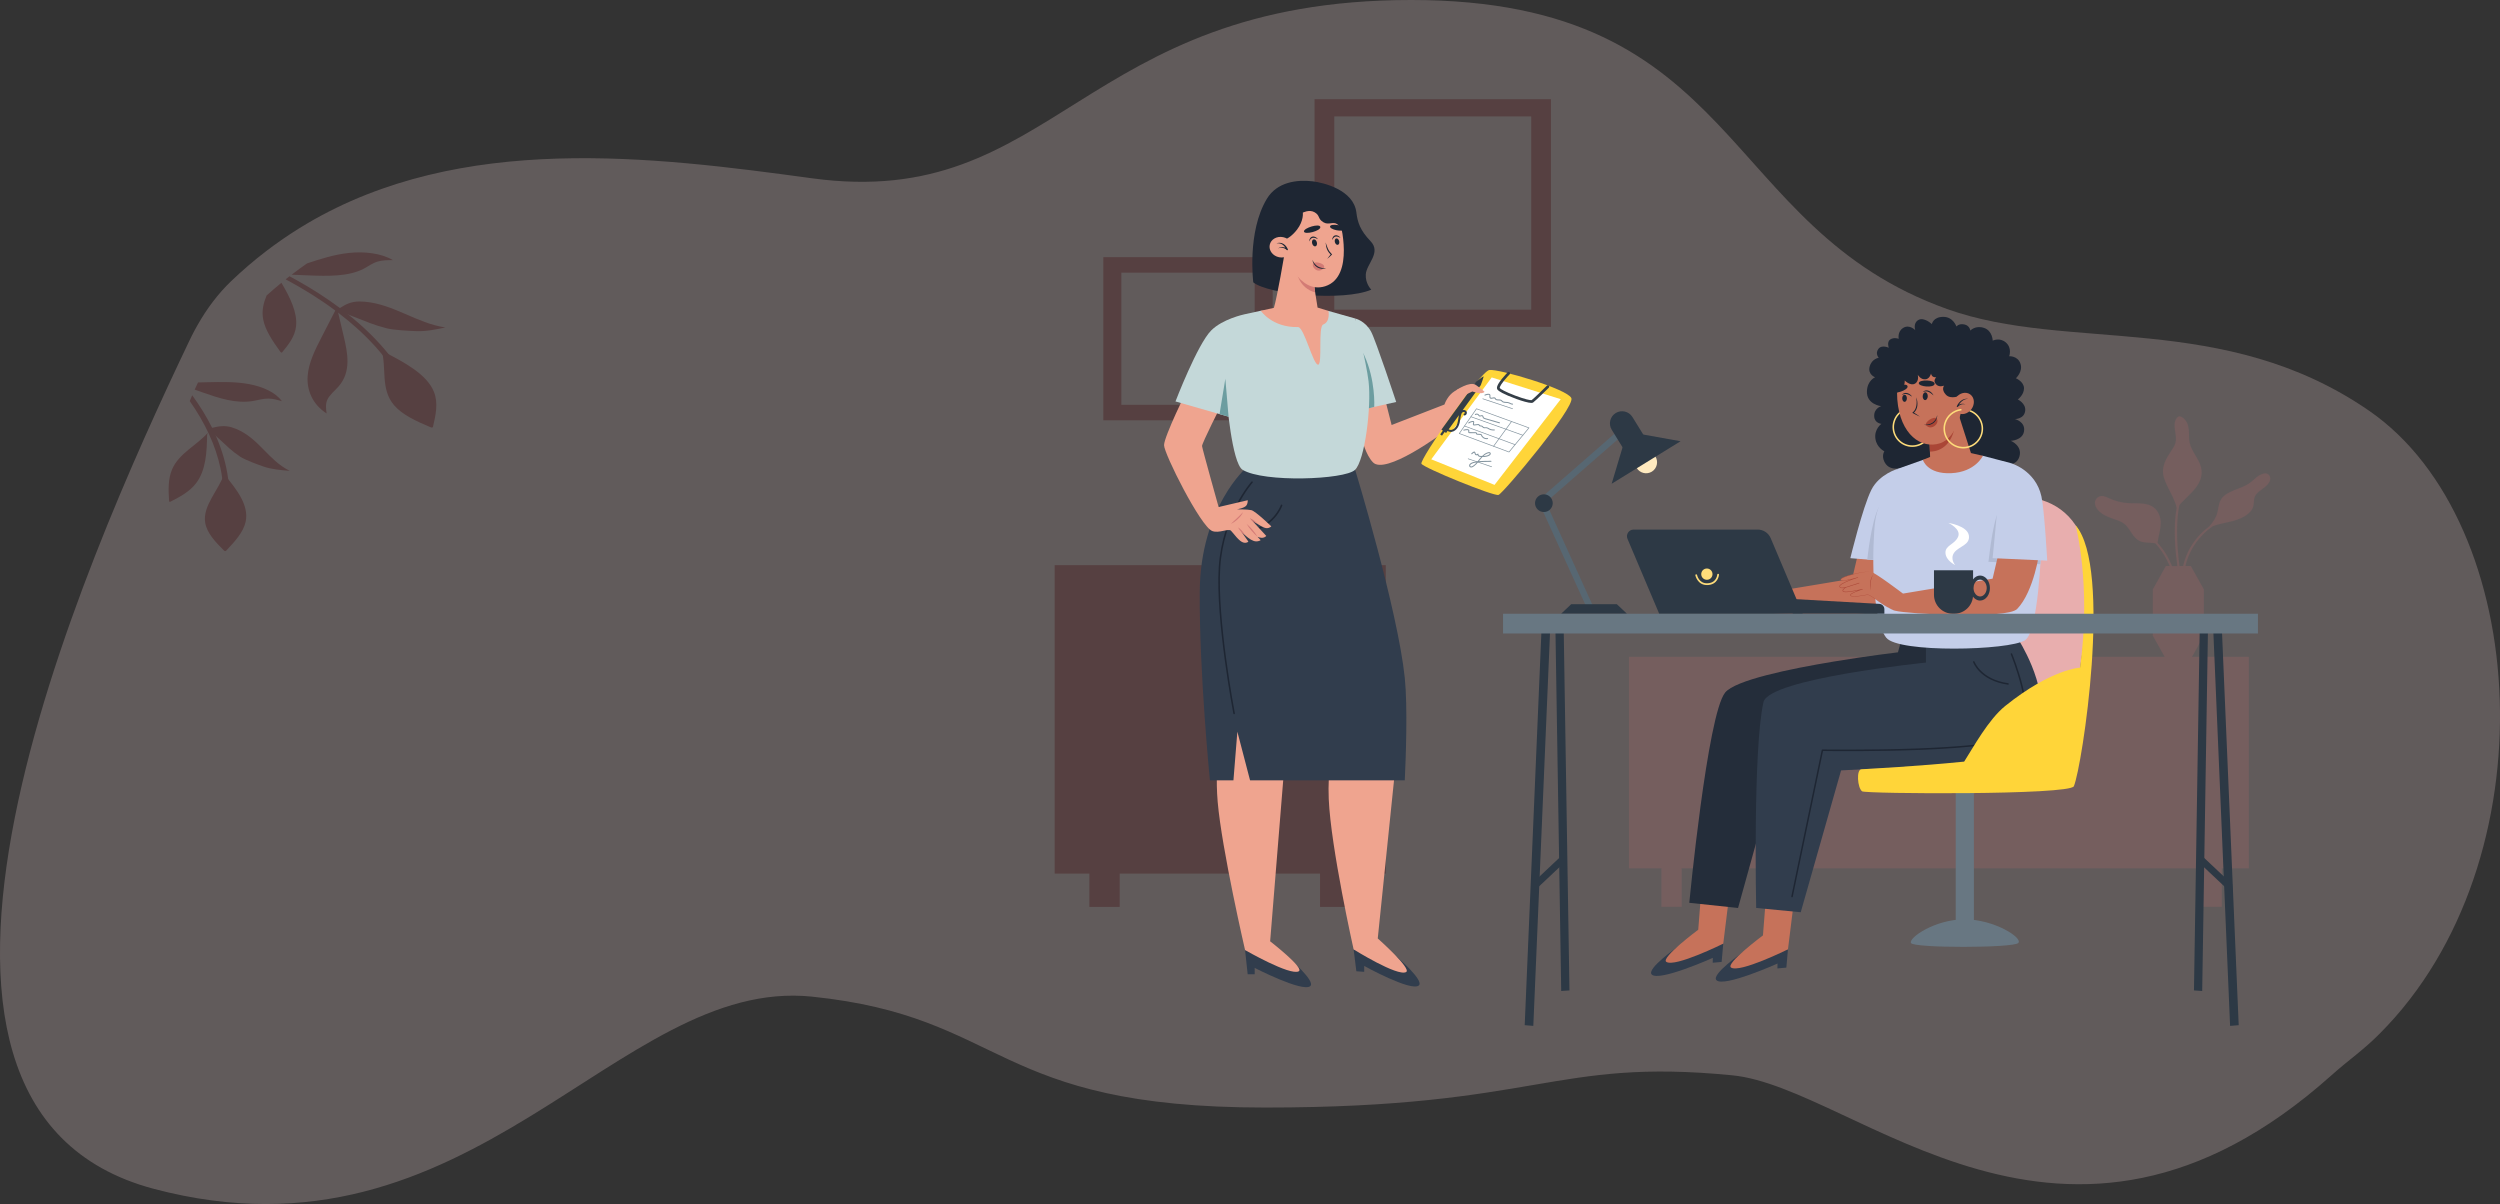 <?xml version="1.0" encoding="UTF-8"?>
<svg id="Layer_1" data-name="Layer 1" xmlns="http://www.w3.org/2000/svg" viewBox="0 0 1581.18 761.53">
  <rect x="0" y="0" width="1581.18" height="761.53" fill="#333333" stroke="none"/>
  <defs>
    <style>
      .cls-1 {
        fill: #343e47;
      }

      .cls-2 {
        fill: #ffeabf;
      }

      .cls-3 {
        fill: #fff;
      }

      .cls-4 {
        opacity: .2;
      }

      .cls-4, .cls-5 {
        fill: none;
      }

      .cls-6 {
        fill: #d37b75;
      }

      .cls-7 {
        fill: #313d4d;
      }

      .cls-8 {
        fill: #d47b77;
      }

      .cls-9 {
        fill: #1e2633;
      }

      .cls-10 {
        fill: #ffd539;
      }

      .cls-11 {
        fill: #c1676b;
      }

      .cls-12 {
        fill: #82939e;
      }

      .cls-13 {
        fill: #6c9da0;
      }

      .cls-14 {
        fill: #c4cee9;
      }

      .cls-15 {
        fill: #c4d8d9;
      }

      .cls-16 {
        fill: #c6725a;
      }

      .cls-17 {
        fill: #fedc7a;
      }

      .cls-18 {
        fill: #242d3a;
      }

      .cls-19 {
        fill: #e8aeae;
      }

      .cls-20 {
        fill: #687782;
      }

      .cls-21 {
        fill: #edd2d3;
      }

      .cls-22 {
        fill: #2d3945;
      }

      .cls-23 {
        fill: #aa4636;
      }

      .cls-24 {
        fill: #b0bad3;
      }

      .cls-25 {
        fill: #576772;
      }

      .cls-5 {
        opacity: .25;
      }

      .cls-26 {
        fill: #efa48f;
      }
    </style>
  </defs>
  <g class="cls-5">
    <path class="cls-21" d="m1474.57,680.1c-169,151.08-300.17,7.72-378.96,0-113.51-11.13-122.03,20.39-295.48,20.39s-163.11-57.39-286.58-70.15c-123.48-12.75-214.59,175.1-416.32,121.55-196.82-52.24-45.01-394.9,22.5-536.3.49-1.05,1.01-2.1,1.53-3.12.52-1.03,1.04-2.04,1.57-3.04.69-1.3,1.4-2.59,2.12-3.85,6.01-10.58,13.06-19.91,21.24-27.75,7.18-6.87,14.56-13.18,22.12-18.96,3.09-2.37,6.22-4.65,9.38-6.85.89-.63,1.78-1.25,2.7-1.86.82-.55,1.63-1.1,2.45-1.64.44-.29.87-.58,1.31-.87,3.23-2.11,6.48-4.13,9.75-6.07h0c97.86-57.89,218.78-42.58,319.64-28.82C667.51,133.77,682.99,0,892.53,0s194.15,143.71,339.01,195.48c76.87,27.48,174.76.82,266.82,64.29,102.76,70.84,115.47,285.3,6.59,394.12-11.08,11.08-18.69,15.77-30.38,26.21Z"/>
    <path class="cls-11" d="m980.94,62.73h-149.52v144.01h149.52V62.73Z"/>
    <path class="cls-21" d="m968.46,73.63h-124.57v122.22h124.57v-122.22Z"/>
    <path class="cls-11" d="m804.95,162.65h-107.12v103.18h107.12v-103.18Z"/>
    <path class="cls-21" d="m793.55,172.44h-84.32v83.6h84.32v-83.6Z"/>
    <path class="cls-11" d="m243.02,225.86c-.3-.39-.62-.76-.92-1.14h0c-1.5-1.86-3.06-3.68-4.68-5.49-6.88-7.64-14.81-14.81-23.56-21.46-.6-.46-1.2-.92-1.82-1.37-9.61-7.17-20.17-13.75-31.38-19.74.82-.65,1.63-1.29,2.45-1.93,1.51.81,3.01,1.63,4.5,2.46,9.71,5.41,18.9,11.3,27.37,17.63,1.86,1.39,3.67,2.79,5.45,4.22h0c9.67,7.74,18.24,16.11,25.44,25.07.12.15.24.3.36.44,1.15,1.45-2.07,2.75-3.23,1.3h0Z"/>
    <path class="cls-11" d="m242.47,222.36c13.36,6.8,27.56,14.42,31.97,25.45,2.85,7.12,1.15,14.69-.56,21.98-.05.19-.1.4-.32.52-.37.21-.92.04-1.33-.13-8.78-3.71-17.78-7.78-22.99-13.9-8.79-10.34-4.54-23.44-7.97-35.18l1.2,1.26Z"/>
    <path class="cls-11" d="m213.22,195.01c1.41,6,2.83,11.99,4.24,17.99,2.48,10.51,4.7,22-3.12,31.18-2.48,2.92-5.94,5.5-7.35,8.74-1.21,2.76-.81,5.72-.41,8.58-9.16-5.89-12.62-15.04-12-23.66.63-8.61,4.85-16.88,9.03-25.01,3.05-5.93,6.1-11.86,9.15-17.79l.47-.04h0Z"/>
    <path class="cls-11" d="m223.94,200.4c7.85,3.04,12.26,5.1,20.7,7.26,4.36,1.12,14.03,1.6,18.68,1.77,6.26.23,12.4-1.05,18.38-2.32-18.24-2.68-32.6-14.72-51.12-16.29-2.31-.19-4.68-.23-6.94.19-4.32.79-7.66,3.1-10.78,5.31,2.08.62,9.1,3.33,11.06,4.08h0Z"/>
    <path class="cls-11" d="m248.53,164.51c-3.26.01-6.61.03-9.59.9-3.49,1.02-6.04,3.07-9.05,4.63-9.5,4.92-22.63,4.63-34.66,4.14-3.59-.15-7.19-.3-10.79-.44,3.23-2.49,6.48-4.86,9.75-7.14h0c8.52-2.83,17.2-5.64,26.6-6.63,9.59-1.02,20.21.12,27.73,4.55h0Z"/>
    <path class="cls-11" d="m187.26,206.28c-.72,6.62-4.78,11.65-8.75,16.47-.1.13-.23.26-.42.26-.34,0-.66-.36-.88-.66-4.72-6.55-9.45-13.46-10.75-20.33-1.07-5.63.26-10.45,2.14-15.11,3.09-2.79,6.22-5.47,9.38-8.06,5.49,9.24,10.2,18.87,9.27,27.42h0Z"/>
    <path class="cls-11" d="m144.42,303.53c.2,1.65-3.53,1.63-3.74,0-.03-.26-.07-.53-.1-.78-.29-2.17-.64-4.31-1.1-6.45-3.11-14.84-10-29.15-19.46-42.62.49-1.24,1.01-2.47,1.53-3.68,4.88,6.66,9.12,13.54,12.61,20.59.85,1.71,1.66,3.43,2.41,5.17,3.9,8.91,6.58,18.06,7.78,27.39.03.13.04.25.05.39h.01Z"/>
    <path class="cls-11" d="m142.27,300.59c7.52,9.07,15.31,19.04,13.1,29.37-1.43,6.68-6.9,12.56-12.23,18.22-.14.15-.3.31-.54.36-.42.08-.79-.2-1.04-.45-5.36-5.33-10.7-11.01-11.77-17.44-1.82-10.86,8.75-20.74,12.17-31.42l.32,1.36h0Z"/>
    <path class="cls-11" d="m138.53,277.53c4.93,4.53,7.52,7.37,13.42,11.32,3.05,2.04,10.88,4.89,14.67,6.22,5.1,1.78,10.93,2.26,16.61,2.72-13.82-6.87-19.37-20.56-34.01-26.57-1.83-.75-3.79-1.38-5.9-1.6-4.04-.44-8.06.65-11.85,1.7,1.4,1.04,5.82,5.09,7.06,6.22h0Z"/>
    <path class="cls-11" d="m178.3,253.77c-2.73-.82-5.55-1.65-8.5-1.68-3.45-.04-6.69,1.03-10.05,1.57-10.57,1.7-21.39-1.86-31.18-5.32-1.82-.64-3.62-1.29-5.44-1.92.69-1.53,1.4-3.04,2.12-4.53,2-.05,3.98-.09,5.97-.14,8.81-.2,17.76-.39,26.32,1.19,8.57,1.59,16.83,5.23,20.75,10.84h0Z"/>
    <path class="cls-11" d="m130.99,275.04c-.18,10.77-.65,22.42-7.07,30.71-4.15,5.35-10.23,8.53-16.12,11.55-.15.08-.33.16-.49.11-.28-.08-.36-.46-.38-.78-.44-6.67-.69-13.64,1.89-19.71,4.36-10.24,15.38-15.05,22.66-23.2l-.49,1.32h0Z"/>
    <path class="cls-11" d="m876.46,357.45h-209.41v195.07h209.41v-195.07Z"/>
    <path class="cls-11" d="m854.06,549.64h-19.17v23.95h19.17v-23.95Z"/>
    <path class="cls-11" d="m708.17,549.64h-19.17v23.95h19.17v-23.95Z"/>
  </g>
  <g class="cls-4">
    <path class="cls-11" d="m1422.33,415.42h-392.06v133.79h392.06v-133.79Z"/>
    <path class="cls-11" d="m1405.24,547.08h-12.85v26.48h12.85v-26.48Z"/>
    <path class="cls-11" d="m1063.62,547.08h-12.85v26.48h12.85v-26.48Z"/>
    <path class="cls-11" d="m1348.02,312.76c.03-.54.02-1.08-.03-1.63-.09.54-.1,1.08.03,1.63Z"/>
    <path class="cls-11" d="m1325.63,315.73c.63-1.02,1.82-1.84,3.21-2,1.87-.23,3.62.71,5.27,1.47,3.72,1.73,7.93,2.76,12.19,3.01,4.78.27,9.94-.38,14.08,1.61,4.65,2.24,6.39,7.14,6.23,11.56-.15,4.02-1.51,7.95-1.99,11.95,4.27,4.69,7.18,9.77,9.14,14.69h3.33c-1.17-8.37-2.74-24.08-.47-36.84-1.35-7.11-7.88-15.05-8.57-21.87-.49-4.75,1.95-9.36,4.75-13.53,1.18-1.77,2.46-3.54,3.03-5.51,1.09-3.81-.62-7.77-.48-11.67.06-1.61.47-3.28,1.67-4.57.3-.32.66-.62,1.13-.72.63-.13,1.28.14,1.81.45,2.88,1.69,4.06,4.75,4.37,7.65.32,2.9-.04,5.84.59,8.7,1.2,5.36,5.74,9.88,7.13,15.2.68,2.59.58,5.31-.29,7.86-1.97,5.73-7.47,10.07-11.95,14.74-.48.51-.97,1.04-1.4,1.6-2.67,12.69-1.12,29.73.09,38.49h2.25c.28-1.24.64-2.58,1.11-4,1.96-5.94,6.2-14.19,15.35-21.04,2.38-2.53,4.37-5.63,5.15-8.62.79-3.05.81-6.34,2.72-9.03,3.61-5.08,12.16-5.89,17.6-9.7,2.95-2.07,5.14-5.11,8.85-6.07.57-.15,1.18-.24,1.77-.15,1.06.17,1.88.92,2.27,1.75,1.17,2.47-.85,5.18-3.17,7.01-2.32,1.84-5.16,3.46-6.24,5.96-.83,1.92-.47,4.04-.98,6.04-1.23,4.82-7.12,7.83-12.82,9.36-4.17,1.12-8.61,1.81-12.62,3.19-9.96,6.85-14.46,15.46-16.47,21.56-.44,1.31-.78,2.56-1.04,3.73h3.42l8.24,14.77v29.29l-8.24,14.77h-15.83l-8.24-14.77v-29.29l8.24-14.77h2.42c-1.96-4.8-4.83-9.73-9.03-14.26-1-.31-2.23-.32-3.34-.42-1.69-.16-3.41-.11-5.02-.54-3.02-.8-5.04-3.1-6.56-5.39-1.53-2.28-2.86-4.76-5.29-6.43-1.67-1.16-3.75-1.84-5.77-2.54-2.68-.92-5.36-1.92-7.62-3.42-2.25-1.5-4.08-3.57-4.53-5.92-.21-1.13-.09-2.33.55-3.35Z"/>
  </g>
  <path class="cls-2" d="m1035.21,296.04c2.01,3.26,6.29,4.27,9.55,2.26,3.26-2.01,4.27-6.29,2.26-9.55-2.01-3.26-6.29-4.27-9.55-2.26-3.26,2.01-4.27,6.29-2.26,9.55Z"/>
  <path class="cls-25" d="m973.03,316.32l2.67,3.06,52.04-45.45-2.67-3.06-52.04,45.45Z"/>
  <path class="cls-22" d="m1019.32,305.97l43.59-26.9-23.59-4.24-13.09,8.07-6.91,23.06Z"/>
  <path class="cls-22" d="m1026.96,284.1l13.09-8.07-7.58-12.28c-2.23-3.61-6.97-4.74-10.58-2.51-3.62,2.23-4.74,6.97-2.51,10.58l7.58,12.28h0Z"/>
  <path class="cls-25" d="m1003.78,384.83l3.67-1.67-29.28-64.46-3.67,1.67,29.28,64.46Z"/>
  <path class="cls-22" d="m970.86,318.24c0,3.09,2.51,5.6,5.6,5.6s5.6-2.51,5.6-5.6-2.51-5.6-5.6-5.6-5.6,2.51-5.6,5.6Z"/>
  <path class="cls-22" d="m987.35,388.18h41.65l-6.39-6.04h-28.88l-6.38,6.04Z"/>
  <path class="cls-9" d="m1232.38,298.24c3.53,3.25,9.18,5.47,13.48,4.47,5.25-1.24,5.63-6.91,5.63-6.91,0,0,5.25,5.66,10.5,3.52,5.15-2.1,3.83-6.15,3.83-6.15,0,0,9.2,2.92,11.39-4.37,2.08-6.93-5.41-9.99-5.41-9.99,0,0,7.35-.29,8.32-5.92,1.07-6.21-5.73-7.84-5.73-7.84,0,0,6.05.03,6.51-5.45.38-4.53-4.69-6.96-4.69-6.96,0,0,3.94-2.86,3.91-7.08-.04-4.22-5.12-6.32-5.12-6.32,0,0,4.64-4.27,2.86-9.3-1.79-5.03-7.11-4.62-7.11-4.62,0,0,1.97-5.1-2.01-8.63s-8.41-1.23-8.41-1.23c0,0-.07-6.27-5.51-8.07-5.44-1.81-8.65,1.69-8.65,1.69,0,0-.34-3.23-3.86-3.9-3.52-.68-4.94,1.33-4.94,1.33,0,0-1.97-6.17-8.38-6.11-6.41.06-7.14,4.59-7.14,4.59,0,0-4.97-4.65-8.52-2.62-3.55,2.03-1.98,6.45-1.98,6.45,0,0-3.62-3.83-7.53-1.5-3.92,2.33-2.94,6.97-2.94,6.97,0,0-2.97-1.18-5.32.4-2.36,1.58-.96,5.27-.96,5.27,0,0-4.51-2.21-6.63.8-2.13,3.01.29,5.53.29,5.53,0,0-4.4.55-5.76,5.56-1.35,5.01,3.44,6.76,3.44,6.76,0,0-4.88,1.99-5.16,8.77-.36,8.47,9,9.51,9,9.51,0,0-4.7,1.36-4.4,6.52.25,4.31,4.56,4.66,4.56,4.66,0,0-4.67,3.29-3.8,9.4.81,5.7,5.65,7.95,5.65,7.95,0,0-2.46,3.7,1.06,8.24,3.43,4.43,10.44,2.17,10.44,2.17,0,0-1.42,3.08,4.63,6.65,6.07,3.58,12.12-.63,12.12-.63l12.34-3.6h0Z"/>
  <path class="cls-19" d="m1303.11,480.94s29.99-111.68,11.63-145.44c-19.81-36.43-74.09-18.29-80.83-5.72-11.51,21.47-17.99,142.72-17.99,142.72l87.19,8.44Z"/>
  <path class="cls-20" d="m1248.43,499.57h-11.49v83.51h11.49v-83.51Z"/>
  <path class="cls-20" d="m1276.52,596.41c3.02-3.23-15.21-14.95-33.95-14.95s-35.44,11.61-33.95,14.95c1.48,3.34,64.87,3.23,67.9,0Z"/>
  <path class="cls-7" d="m1061,598.92s-19.86,13.82-16.33,17.43c4.61,4.73,38.64-10.53,38.64-10.53l-.07,3.09,5.65-.52,1.02-11.57-28.91,2.09h0Z"/>
  <path class="cls-16" d="m1076.61,555.89l-2.52,32.13s-23.92,17.82-20.19,20.33c5.42,3.65,36.01-11.52,36.01-11.52l4.81-38.95-18.11-1.98h0Z"/>
  <path class="cls-7" d="m1101.94,602.51s-19.87,13.82-16.34,17.43c4.61,4.73,38.64-10.53,38.64-10.53l-.07,3.09,5.65-.52,1.02-11.57-28.9,2.09h0Z"/>
  <path class="cls-16" d="m1117.54,559.48l-2.52,32.13s-23.92,17.82-20.19,20.33c5.42,3.65,36.01-11.52,36.01-11.52l4.81-38.95-18.11-1.98Z"/>
  <path class="cls-18" d="m1247.56,456.02c-7.24,10.45-61.57,16.01-94.92,18.47-15.25,1.12-26.12,1.6-26.12,1.6l-19.74,71.14-7.51,27.04-30.85-3.27s11.47-119.12,22.68-132.97c6.33-7.83,40.49-14.95,68.96-19.66,21.85-3.61,40.34-5.8,40.34-5.8l2.71-9.83h46.06s8.96,38.06-1.6,53.29h0Z"/>
  <path class="cls-7" d="m1276.37,404.12s18.56,28.37,14.08,51.9c-4.48,23.53-47.68,25.6-57.92,26.99-10.24,1.38-68.09,4.25-68.09,4.25l-25.52,89.71-28.19-2.71s-2.1-100.43,4.62-130.17c3.39-14.98,102.75-25.02,102.75-25.02v-16.33l58.27,1.39h0Z"/>
  <path class="cls-9" d="m1133.41,567.55s-.07,0-.1-.01c-.26-.05-.43-.31-.37-.57l19.23-92.58c.05-.22.24-.38.47-.38h.01c.29,0,29.56.47,59.56-.62,49.97-1.83,63.46-6.46,65.97-10.01,8.77-12.43-6.29-49.19-6.45-49.56-.1-.24.02-.52.26-.62.25-.1.53.01.63.26.63,1.53,15.41,37.62,6.34,50.48-8.89,12.6-117.23,11.19-125.93,11.05l-19.16,92.19c-.05.23-.25.38-.47.38h.01Z"/>
  <path class="cls-9" d="m1270.05,433.05s-.04,0-.06,0c-9.28-1.3-14.78-5.1-17.76-8.05-3.25-3.22-4.27-6.11-4.31-6.23-.09-.25.04-.52.29-.61.25-.09.53.04.62.29.04.11,4.11,11.23,21.29,13.65.27.04.45.28.41.54-.03.24-.24.41-.47.41h-.01Z"/>
  <path class="cls-10" d="m1312.79,332.24s10.03,37.71,2.79,90.03c0,0-18.18.82-47.27,24.18-10.74,8.62-20.4,26.49-26.03,35.25-28.84,2.91-60.06,4.56-65,4.84-3.29.19-2.52,11.72.44,13.95,2.16,1.62,131.5,2.5,133.94-3.23,5.22-12.26,24.49-137.91,1.13-165.01h0Z"/>
  <path class="cls-16" d="m1201.16,348.47s-3.43,25.54-14.2,36.69c-6.42,6.66-70.03,3.15-77.02,1.14-6.99-2.01-15.39-10.55-17.86-10.12-2.48.43-8.82,1.77-10.45.59-1.63-1.18,7.57-4.11,7.57-4.11,0,0-11.19,2.75-12.33,1.36-.84-1.03,1.96-2.8,1.96-2.8,0,0-3.38,1.13-4.09-.05-1.02-1.69,10.51-5.39,10.51-5.39,0,0-10.4,2.88-9.82.72.57-2.16,16.07-5.58,19.14-4.82,3.07.76,20.2,13.76,20.2,13.76l56.68-9.44,4.6-19.63,25.1,2.1h.01Z"/>
  <path class="cls-14" d="m1189.35,354.59l-19.07-1.56s7.81-32.35,13.32-43.26c5.06-10.02,16.74-13.26,16.74-13.26l-10.99,58.08Z"/>
  <path class="cls-24" d="m1185.27,354.11l-4.27-.21s2.47-24.67,7.52-33.41c5.04-8.73-3.25,33.62-3.25,33.62Z"/>
  <path class="cls-14" d="m1285.3,324.62s6.2,9.4,5.84,19.41c-.15,4.25-1.95,55.44-10.35,60.89-10.09,6.54-80.21,8.17-87.8-1.59-9.7-12.47-8.88-58.52-7-73.59,1.81-14.41,14.34-33.24,14.34-33.24l15.84-5.63,37.97-2.58,17.38,4.54,13.78,31.79h0Z"/>
  <path class="cls-24" d="m1291.14,344.03c-.15,4.25-.56,9.81-.65,12.84l-32.86-1.52c.83-5.54,2.89-28.92,8.52-36.01,2.91-3.66,12.72,2.65,17.29,8.14l7.7,16.54h0Z"/>
  <path class="cls-16" d="m1289.98,348.46s-3.43,25.54-14.19,36.69c-6.43,6.66-70.03,3.15-77.03,1.14-6.99-2.01-15.39-10.55-17.86-10.12-2.48.43-8.82,1.77-10.45.59-1.63-1.18,7.57-4.11,7.57-4.11,0,0-11.18,2.75-12.33,1.36-.84-1.03,1.74-2.54,1.74-2.54,0,0-3.59,1.15-3.9-.49-.41-2.08,10.54-5.21,10.54-5.21,0,0-10.39,2.88-9.82.72.57-2.16,16.07-5.58,19.14-4.82,3.07.76,20.2,13.76,20.2,13.76l56.68-9.44,4.6-19.63,25.1,2.1h.01Z"/>
  <path class="cls-14" d="m1271.52,292.83s15.92,4.33,19.63,21.15c1.87,8.49,3.66,40.6,3.66,40.6l-34.54-1.57c3.44-32.52,2.77-44.61,11.25-60.18h0Z"/>
  <path class="cls-17" d="m1197.51,266.43c2.03-6.61,9.06-10.34,15.68-8.31,6.61,2.03,10.34,9.07,8.31,15.68-2.04,6.61-9.07,10.34-15.68,8.31-6.62-2.03-10.34-9.07-8.31-15.68Zm.94.29c-1.87,6.09,1.56,12.57,7.66,14.44,6.09,1.87,12.57-1.56,14.44-7.65,1.87-6.09-1.56-12.57-7.65-14.45-6.09-1.87-12.57,1.56-14.45,7.65Z"/>
  <path class="cls-16" d="m1237.14,257.13l9.43,29.42,7.57,1.74s-4.82,10.31-20.07,10.99c-15.26.69-17.9-8.41-17.9-8.41l4.56-1.86-.31-9,16.72-22.89h0Z"/>
  <path class="cls-23" d="m1220.29,276.98l.32,8.63s10.26.76,14.54-11.07c3.97-10.94-14.86,2.43-14.86,2.43h0Z"/>
  <path class="cls-16" d="m1240.82,257.78s-2.38,18.91-13.91,22.61c-11.53,3.7-25.12-5.12-26.93-27.76-1.8-22.64,13.27-34.4,29.63-29.85,16.37,4.55,12.41,29.38,11.21,35Z"/>
  <path class="cls-9" d="m1223.59,242.84c-.39,2.68-10.33,1.78-10.01-.59.32-2.37,10.41-2.08,10.01.59Z"/>
  <path class="cls-23" d="m1224.86,264.76c-1.69-1.95-8.08,2.37-6.55,4.25,3.09,3.78,8.96-1.47,6.55-4.25Z"/>
  <path class="cls-9" d="m1240.05,250.1s-6.17,2.9-9.33-.47c-3.17-3.37-1.12-5.74-1.12-5.74,0,0-3.19,1.42-5.22-.95-2.04-2.36.26-4.3.26-4.3,0,0-1.71.14-2.54-.78-1.49-1.65-.41-3.37-.41-3.37,0,0-.41,4.87-3.69,5.38s-5.1-2.92-5.1-2.92c0,0,1.15,4.07-1.76,5.7-2.9,1.63-6.46-1.99-6.46-1.99,0,0,.62,6.55-6.27,7.91-6.9,1.36-5.82-12.71-1.08-17.97,4.74-5.26,16.42-17.51,32.55-12.2,16.12,5.31,16.4,22.68,15.37,26.08-1.03,3.4-5.19,5.6-5.19,5.6h-.01Z"/>
  <path class="cls-16" d="m1246.9,258.75c2.29-3.15,1.96-7.3-.76-9.28-2.71-1.98-6.77-1.04-9.07,2.11-2.29,3.15-1.96,7.3.75,9.28,2.72,1.98,6.78,1.04,9.08-2.11Z"/>
  <path class="cls-9" d="m1211.96,251.31c.13.87.22,1.73.25,2.59.02.86-.02,1.72-.16,2.55-.14.83-.37,1.64-.74,2.38-.37.75-.87,1.41-1.49,1.95l-.36.3.39.22c.37.2.73.4,1.1.59.37.2.74.39,1.11.58.75.38,1.5.75,2.27,1.08-.67-.5-1.36-.98-2.05-1.44-.35-.23-.7-.46-1.05-.68-.35-.23-.7-.45-1.06-.67l.04.52c.74-.56,1.32-1.31,1.73-2.13.41-.82.65-1.71.75-2.61.1-.89.07-1.8-.05-2.67-.13-.88-.36-1.74-.67-2.56h-.01Z"/>
  <path class="cls-9" d="m1222.9,250.11c-.28-.63-.69-1.2-1.18-1.69-.49-.49-1.06-.92-1.73-1.2-.66-.28-1.42-.4-2.14-.25-.72.13-1.34.53-1.81,1.03.64-.26,1.26-.47,1.88-.48.62-.03,1.22.11,1.8.35.57.24,1.11.58,1.64.97.52.39,1.03.82,1.54,1.27h0Z"/>
  <path class="cls-9" d="m1216.05,250.53c-.06,1.36.61,2.49,1.5,2.53.88.04,1.65-1.04,1.71-2.4.05-1.36-.62-2.49-1.51-2.53-.88-.04-1.65,1.04-1.7,2.4Z"/>
  <path class="cls-9" d="m1209.33,250.86c-.33-.54-.78-1-1.29-1.39-.51-.38-1.09-.7-1.73-.86-.65-.17-1.36-.16-1.99.08-.64.22-1.15.68-1.49,1.21.55-.32,1.08-.58,1.64-.67.55-.11,1.11-.06,1.66.08.55.14,1.09.37,1.62.64.53.28,1.05.59,1.58.93h0Z"/>
  <path class="cls-9" d="m1203.11,251.92c0,1.25.66,2.26,1.47,2.26s1.47-1.01,1.47-2.26-.65-2.26-1.47-2.26-1.47,1.01-1.47,2.26Z"/>
  <path class="cls-9" d="m1243.14,255.64c-.49-.11-.98-.22-1.49-.25-.5-.04-1.02-.01-1.51.1-.49.12-.94.33-1.36.57-.4.26-.77.55-1.12.85l.56.36c.27-.64.65-1.23,1.06-1.8.21-.28.44-.56.67-.82.12-.13.24-.26.37-.39l.39-.36c.53-.47,1.12-.88,1.8-1.18.67-.29,1.43-.45,2.24-.38-.79-.23-1.65-.19-2.41.04-.77.23-1.46.62-2.06,1.09l-.44.37c-.14.13-.27.26-.41.39-.25.27-.5.56-.72.85-.46.59-.82,1.24-1.11,1.93-.07.15.02.34.19.41.14.05.28.03.37-.06.31-.31.64-.6,1-.85.35-.26.74-.47,1.16-.62.85-.31,1.84-.29,2.83-.25h-.01Z"/>
  <path class="cls-17" d="m1240.62,258.96c.18.26.02.62-.3.67-4.38.55-8.26,3.59-9.64,8.08-1.95,6.38,1.9,13.18,8.52,14.67,5.49,1.24,11.15-1.72,13.25-6.93,2.5-6.22-.77-13.12-6.91-15.26.27-.24.52-.49.79-.76,6.03,2.38,9.33,9.06,7.4,15.36-2.13,6.92-9.73,10.68-16.59,7.99-5.87-2.3-9.14-8.71-7.56-14.81,1.32-5.09,5.55-8.59,10.39-9.29.25-.04.5.08.65.29h0Z"/>
  <path class="cls-9" d="m1225.23,262.56c-.2.97-.55,1.89-1.04,2.71-.5.81-1.14,1.53-1.93,2.04-.78.53-1.69.87-2.63,1.08-.94.21-1.92.29-2.91.32.97.2,1.98.25,2.99.11l.38-.05.37-.09c.25-.05.49-.14.74-.21.48-.18.94-.41,1.37-.69.86-.58,1.56-1.39,2.01-2.3.45-.91.69-1.93.65-2.92h0Z"/>
  <path class="cls-23" d="m1198.76,386.3c-1.61-.48-3.14-1.24-4.6-2.07-1.46-.84-2.87-1.77-4.25-2.74l-4.12-2.94c-.69-.48-1.38-.96-2.1-1.41-.36-.22-.73-.43-1.11-.62-.39-.19-.78-.36-1.22-.44-.11-.02-.22-.02-.33-.02-.12,0-.23.03-.33.05l-.62.11-1.25.22c-.83.14-1.66.28-2.49.39-.84.11-1.67.21-2.51.26-.83.04-1.68.06-2.49-.11-.2-.04-.39-.1-.57-.19-.17-.08-.37-.2-.38-.32-.03-.12.09-.3.23-.43.14-.14.31-.26.48-.38.69-.45,1.46-.8,2.23-1.14,1.54-.66,3.13-1.22,4.73-1.74.08-.02.12-.11.1-.18-.03-.07-.1-.11-.18-.1-1.29.31-2.59.59-3.89.85-1.31.26-2.62.49-3.93.66-.66.08-1.32.16-1.98.19-.65.03-1.33.05-1.93-.09-.15-.04-.29-.1-.38-.17-.08-.08-.16-.21-.17-.33-.03-.25.13-.54.32-.78.41-.49.95-.89,1.49-1.23.08-.05.1-.14.06-.22-.04-.06-.12-.09-.18-.07-.69.21-1.41.36-2.12.39-.36.01-.71-.01-1.02-.13-.32-.11-.54-.37-.57-.67-.02-.28.24-.57.49-.8.26-.24.55-.45.86-.64.62-.39,1.27-.72,1.93-1.03,1.32-.62,2.68-1.17,4.06-1.68,1.37-.51,2.76-.99,4.15-1.43.07-.02.11-.09.09-.15-.02-.06-.09-.1-.16-.08-2.52.74-5.07,1.43-7.67,1.85-.65.1-1.3.18-1.95.17-.32,0-.65-.03-.92-.15-.13-.06-.22-.17-.22-.29,0-.14.06-.27.16-.39.2-.24.47-.42.75-.59.28-.17.57-.31.87-.45.59-.27,1.2-.51,1.83-.73,2.48-.85,5.04-1.5,7.62-2.04,1.29-.26,2.59-.49,3.9-.67.65-.08,1.31-.16,1.96-.2.66-.03,1.33-.06,1.97.07-.64-.15-1.31-.12-1.97-.1-.66.03-1.32.09-1.97.17-1.31.15-2.61.37-3.91.61-2.59.5-5.17,1.11-7.67,1.96-.62.22-1.24.45-1.84.73-.31.14-.61.29-.89.46-.29.17-.57.36-.8.63-.11.14-.21.31-.21.51,0,.21.17.4.33.47.33.16.68.17,1.01.18.67,0,1.33-.07,1.99-.17,1.31-.2,2.6-.49,3.88-.8,1.28-.31,2.56-.65,3.82-1.03l-.07-.24c-1.4.44-2.79.91-4.17,1.42-1.38.51-2.75,1.05-4.09,1.67-.67.31-1.32.65-1.96,1.04-.31.2-.62.41-.9.67-.15.13-.28.27-.4.44-.1.16-.21.37-.2.6.03.23.11.42.25.59.14.17.32.28.51.35.38.14.76.16,1.14.15.76-.03,1.49-.18,2.21-.4l-.13-.29c-.59.36-1.13.76-1.58,1.3-.21.27-.44.6-.4,1.03.02.21.12.39.27.54.17.14.35.2.52.25.7.17,1.37.13,2.04.1.67-.04,1.34-.11,2-.21,1.33-.18,2.64-.42,3.95-.68,1.31-.26,2.61-.55,3.91-.87l-.08-.28c-1.61.53-3.2,1.1-4.75,1.78-.78.34-1.55.7-2.27,1.17-.18.12-.35.25-.51.41-.08.08-.16.17-.22.27-.06.1-.11.24-.09.39.03.15.13.26.23.33.1.06.19.13.3.17.2.1.41.15.63.2.85.17,1.7.14,2.55.1.85-.05,1.69-.15,2.52-.27.84-.12,1.68-.26,2.51-.41l1.24-.23.62-.11c.22-.05.39-.06.6-.03.4.06.78.23,1.16.41.37.18.73.39,1.09.61.72.44,1.42.91,2.11,1.39,1.38.97,2.75,1.95,4.14,2.9,1.4.95,2.81,1.87,4.29,2.69,1.48.82,3.01,1.55,4.63,2.01v.02Z"/>
  <path class="cls-23" d="m1184.81,363.28c-.6.67-.99,1.49-1.31,2.33-.32.84-.51,1.73-.63,2.61-.13.89-.15,1.79-.13,2.68.02.45.06.89.09,1.33.07.44.12.88.2,1.32,0-.44-.03-.89-.04-1.33,0-.44-.01-.89.01-1.33.03-.44.01-.88.06-1.32l.06-.66.08-.66c.11-.87.29-1.73.54-2.57.13-.42.27-.84.45-1.24.17-.41.37-.8.62-1.17h0Z"/>
  <path class="cls-23" d="m1167.42,371.64c-.07,0-.13-.05-.16-.12-.03-.09.02-.18.11-.21l8.42-2.69c.09-.03.19.02.22.11.02.09-.02.18-.11.21l-8.43,2.69s-.03,0-.05,0h0Z"/>
  <path class="cls-9" d="m1206.47,244.23c.65,2.63-8.89,5.54-9.49,3.23-.6-2.32,8.85-5.85,9.49-3.23Z"/>
  <path class="cls-3" d="m1232.22,330.69s8.31,3.83,6.24,8.77c-2.07,4.93-8.26,5.38-8.01,10.27.25,4.89,6.16,7.65,6.16,7.65,0,0-3.51-3.91-.6-7.91,2.91-4,10.25-4.71,9.24-10.85-1.02-6.13-13.03-7.91-13.03-7.91h0Z"/>
  <path class="cls-22" d="m1235.93,388.18h-.75c-6.62,0-11.99-5.37-11.99-11.99v-15.51h24.73v15.51c0,6.62-5.37,11.99-11.99,11.99h0Z"/>
  <path class="cls-22" d="m1246.15,371.92c0,1.37.27,2.66.75,3.78.18.42.38.8.62,1.17.61.97,1.4,1.76,2.31,2.28.32.18.64.32.98.44.49.16,1.01.25,1.54.25,1.81,0,3.44-.99,4.58-2.56.03-.04.06-.08.09-.13.96-1.4,1.55-3.22,1.55-5.22,0-4.36-2.79-7.91-6.21-7.91-1.74,0-3.31.9-4.43,2.37-1.1,1.43-1.78,3.38-1.78,5.54h0Zm2.8,3.07c-.16-.28-.3-.58-.4-.89-.05-.13-.09-.26-.13-.39-.11-.4-.18-.81-.22-1.25-.01-.07-.01-.14-.01-.22v-.07c0-.08,0-.17,0-.25,0-.52.06-1.01.17-1.48,0-.02,0-.03.01-.05.51-2.2,2.1-3.8,4-3.8,2.31,0,4.18,2.38,4.18,5.32,0,1.99-.86,3.72-2.13,4.64-.01,0-.02.01-.03.02-.42.3-.89.51-1.39.61-.21.04-.42.06-.63.06-.16,0-.32,0-.47-.03-1.21-.17-2.27-1.01-2.94-2.22h0Z"/>
  <path class="cls-22" d="m1049.41,388.2h90.75l-20.23-47.79c-1.4-3.32-4.65-5.47-8.25-5.47h-78.45c-3.02,0-5.07,3.08-3.89,5.87l20.07,47.39h0Z"/>
  <path class="cls-22" d="m1133.98,388.2h57.84v-2.86c0-1.81-1.42-3.31-3.23-3.41l-60.47-3.41,5.86,9.68Z"/>
  <path class="cls-17" d="m1075.98,363.13c0,1.97,1.59,3.57,3.57,3.57s3.56-1.6,3.56-3.57-1.59-3.57-3.56-3.57-3.57,1.6-3.57,3.57Z"/>
  <path class="cls-17" d="m1079.54,370.04c7.2,0,7.68-6.5,7.68-6.57.02-.31-.21-.57-.52-.59-.31-.02-.57.22-.59.52-.02.23-.44,5.52-6.57,5.52-5.05,0-6.16-5.05-6.2-5.27-.06-.3-.36-.5-.66-.43-.3.06-.5.35-.43.65.01.06,1.32,6.16,7.29,6.16h0Z"/>
  <path class="cls-22" d="m969.78,648.85l-5.45-.45,10.8-254.09,5.45.45-10.8,254.09Z"/>
  <path class="cls-22" d="m992.64,626.42l-5.22.36-3.64-228.21,5.22-.35,3.64,228.21Z"/>
  <path class="cls-22" d="m988.03,546.85l-19.58,18.44v-5.99l19.58-18.44v5.99Z"/>
  <path class="cls-22" d="m1410.47,648.85l5.45-.45-10.8-254.09-5.45.45,10.8,254.09Z"/>
  <path class="cls-22" d="m1387.62,626.42l5.21.36,3.64-228.21-5.22-.35-3.63,228.21Z"/>
  <path class="cls-22" d="m1392.22,546.85l19.58,18.44v-5.99l-19.58-18.44v5.99Z"/>
  <path class="cls-20" d="m1428.09,388.18h-477.46v12.48h477.46v-12.48Z"/>
  <path class="cls-7" d="m883.43,605.17s17.61,15.02,13.92,18.12c-4.84,4.06-34.52-12.34-34.52-12.34v3.71l-4.97-.36-1.74-13.84,27.31,4.7Z"/>
  <path class="cls-26" d="m885.47,456.63l-14.08,136.92s21.71,19.21,17.93,21.25c-5.5,2.97-33.2-14.34-33.2-14.34,0,0-14.42-64.36-15.73-95.09-.76-17.96,2.04-33.4,5.29-47.89l-30.66-96.44,43.13-24.06,27.32,119.64h0Z"/>
  <path class="cls-7" d="m814.78,605.58s17.61,15.02,13.92,18.12c-4.83,4.07-35.15-11.52-35.15-11.52v4h-4.44l-1.64-15.3,27.31,4.7Z"/>
  <path class="cls-26" d="m821.87,371.38l-7.1,83.02-11.44,140.95s21.88,16.93,18.1,18.97c-5.5,2.97-33.96-13.43-33.96-13.43,0,0-14.74-63.67-17.32-93.72-2.35-27.45,3.5-51.21,3.5-51.21l-8.42-89.14,56.64,4.57h0Z"/>
  <path class="cls-9" d="m792.66,178.57s-4.02-31.9,8.58-52.81c6.47-10.74,19.11-12.21,28.81-11.1,7.31.83,26.16,5.58,27.83,19.77.72,6.1,2.37,11.24,8.91,18.06,7.11,7.4-2.65,14.35-2.97,21.19-.25,5.34,2.76,8.73,3.47,9.54-17.7,7.49-64.94,3.18-74.62-4.64h0Z"/>
  <path class="cls-26" d="m956.94,255.63c-.24-2.51-15.14-3.46-15.14-3.46,0,0,12.61-1.51,11.77-3.99s-26.4.91-26.4.91c0,0,1.11-6.9-7.23-1.63-4.03,2.55-5.89,6.99-6.39,8.4l-33.39,12.95-4.59-18.02-17.42,5.07s1.18,27.22,10.23,36.58c7.61,7.87,41.54-16.02,52.52-25.13,1.45.18,6.85.82,10.62.81,4.42,0,19.73.49,20.9-.92,1.86-2.23-12.31-4.07-12.31-4.07,0,0,14.97.06,15.86-2.57.63-1.85-2.94-2.44-2.94-2.44,0,0,4.16.03,3.92-2.49h0Z"/>
  <path class="cls-7" d="m856.99,296.8l-18.76-2.43.21-1.52-8.39.46-9.12-1.18-.31,1.7-32.18,1.77s-29.21,25.33-29.63,78.39c-.4,50.93,6.42,119.54,6.42,119.54h14.88l2.48-30.75,8.03,30.75h97.86c.63-13.29,1.9-46.26,0-64.81-4.4-42.91-31.49-131.93-31.49-131.93h0Z"/>
  <path class="cls-9" d="m780.54,451.73c-.24,0-.45-.17-.5-.41-.11-.59-11.38-59.82-9.24-92.62,1.12-17.2,6.68-30.98,11.15-39.52,4.84-9.26,9.5-14.53,9.55-14.58.18-.21.51-.23.71-.04.21.19.23.51.04.72-.18.21-18.33,20.94-20.45,53.49-2.13,32.68,9.11,91.77,9.23,92.37.05.27-.13.54-.4.59-.03,0-.06.01-.09.01Z"/>
  <path class="cls-9" d="m786.52,337.5c-.25,0-.47-.18-.5-.43-.04-.28.15-.53.43-.57,18.7-2.67,23.58-16.92,23.63-17.06.09-.27.37-.41.64-.32.27.09.41.37.32.64-.05.15-1.27,3.81-4.9,7.85-3.34,3.72-9.45,8.45-19.54,9.9-.02,0-.05,0-.07,0h0Z"/>
  <path class="cls-26" d="m751.04,246.07s-14.81,30.05-14.81,35.49,23.12,51.46,30.48,54.3c4.32,1.66,10.17-1.85,11.85-.2,1.68,1.65,5.16,6.98,8.09,7.55,2.15.41,2.9-.69,2.9-.69l-4.84-6.86s5.58,6.64,9.76,6.76c1.71.05,2.86-.77,2.86-.77l-2-2.18s1.83.94,3.57.6c1.29-.25,1.99-1.11,1.99-1.11l-10.27-11.15s6.97,5.9,10.27,6.21c1.98.18,3.18-1.11,3.18-1.11,0,0-10.03-9.71-12.66-10.27-2.63-.56-9.18-.5-9.18-.5,0,0,4.73-.73,6-2.37,1.08-1.38.94-3.41.94-3.41l-18.43,4.32s-10.32-36.87-10.48-38.55c-.16-1.67,12.29-26.26,12.29-26.26l-21.51-9.78h0Z"/>
  <path class="cls-8" d="m786.17,323.79c-.27.89-.79,1.67-1.33,2.4-.56.73-1.18,1.4-1.84,2.02-.33.32-.68.61-1.02.9-.35.29-.72.56-1.08.83-.37.26-.75.51-1.14.75-.4.23-.79.46-1.2.66.3-.34.63-.66.95-.97.32-.31.65-.63.98-.93.32-.31.65-.61.98-.91.32-.31.66-.6.98-.91.65-.61,1.29-1.22,1.92-1.85.62-.63,1.25-1.26,1.81-1.98h0Z"/>
  <path class="cls-8" d="m795.33,339.46c-.7-.57-1.34-1.19-1.97-1.82-.62-.64-1.21-1.3-1.79-1.97-.57-.68-1.13-1.37-1.65-2.09-.52-.72-1.03-1.45-1.48-2.24.7.57,1.34,1.19,1.97,1.82.62.64,1.21,1.3,1.79,1.97.57.67,1.13,1.37,1.65,2.09.52.72,1.03,1.45,1.48,2.24h0Z"/>
  <path class="cls-8" d="m787.39,338.42c-.49-.29-.92-.64-1.33-1-.41-.36-.8-.75-1.16-1.16-.36-.41-.71-.83-1.03-1.28-.32-.45-.62-.91-.86-1.43.49.29.92.64,1.33,1,.41.36.8.75,1.16,1.16.36.4.71.83,1.03,1.28.32.45.62.91.86,1.43h0Z"/>
  <path class="cls-8" d="m795.13,331.19c-.48-.15-.9-.36-1.32-.59-.41-.24-.81-.5-1.18-.78-.38-.28-.74-.59-1.08-.91-.34-.33-.66-.69-.94-1.1.48.15.91.36,1.32.59.41.24.81.5,1.18.78.38.28.74.59,1.08.92.34.33.66.68.94,1.1h0Z"/>
  <path class="cls-15" d="m858.21,259.79l24.84-5.55s-12.85-38.88-15.86-44.46c-3.73-6.89-9.95-8.3-9.95-8.3l.98,58.31h0Z"/>
  <path class="cls-13" d="m860.89,259.47l8.28-2.13s.97-16.88-6.38-32.77c-4.41-9.53-1.89,34.9-1.89,34.9h0Z"/>
  <path class="cls-15" d="m786.7,198.89s-13.41,2.85-20.65,10.11c-8.69,8.71-22.59,44.9-22.59,44.9l35.1,10.1s5.47-17.65,9.3-26.7c5.43-12.85-.28-27.07-1.16-38.4h0Z"/>
  <path class="cls-15" d="m840.24,196.66l16.99,4.81s6.95,27.9,8.34,39.68c1.91,16.18-2.38,50.22-8.58,56.04-6.65,6.25-57.75,8.11-71.07-.05-6.86-4.21-10.1-45.37-10.1-45.37l10.86-52.89,10.71-2.35,42.83.12h0Z"/>
  <path class="cls-26" d="m797.41,196.54s7.15,10.7,23.52,10.32c3.94-.09,9.71,24.52,12.85,23.77,2.7-.65-.25-24.13,3.13-25.39,4.56-1.71,3.34-8.58,3.34-8.58l-6.92-2.13s-1.11-7.09-1.53-9.6c-.27-1.6-.41-3.16-.49-4.41-.1-1.59-.1-2.67-.1-2.67l-18.76-17.44s-4.71,27.77-6.75,34.3l-8.29,1.83h0Z"/>
  <path class="cls-6" d="m820.12,172.21s1.56,10.04,11.66,12.72h0c-.27-1.6-.41-3.16-.49-4.41h0l-11.18-8.3h0Z"/>
  <path class="cls-26" d="m847.42,139.82s9.81,35.1-9.28,41.22c-16.85,5.4-25.69-20.63-25.69-20.63-4-6.94-3.65-30.2,11.99-32.21s21.89,8.52,22.98,11.62h0Z"/>
  <path class="cls-9" d="m807.88,153.31c.83-.64,6.64-.54,12.45-8.08,4.39-5.69,3.67-10.74,3.67-10.74,0,0,4.06-2.14,7.34-.3,3.72,2.08,1.9,4.07,5.62,6.35,3.46,2.12,6.02-.71,8.8,1.26,1.89,1.34,4.02,6.22,4.02,6.22,0,0,10.18-5.46,5.25-12.44-4.93-6.99-20.63-18.33-32.18-14.83-11.54,3.51-16.43,13.59-15.94,20.28.5,6.68.97,12.3.97,12.3h0Z"/>
  <path class="cls-26" d="m817.4,157.78c-.7,3.51-4.48,5.71-8.44,4.91-3.96-.79-6.6-4.28-5.9-7.79.7-3.51,4.48-5.71,8.44-4.91,3.96.79,6.6,4.28,5.9,7.79Z"/>
  <path class="cls-6" d="m830.85,166.37c-2.16,1.71,2.37,7.41,6.11,3.43,2.5-2.66-4.43-4.77-6.11-3.43Z"/>
  <path class="cls-9" d="m847.81,150.41c-.34-.51-.8-.91-1.35-1.22-.54-.3-1.21-.49-1.91-.35-.7.13-1.27.64-1.56,1.2-.31.56-.45,1.16-.45,1.77.31-.52.6-1.02.96-1.42.34-.41.76-.69,1.22-.78.46-.1.99-.01,1.51.15.53.17,1.05.4,1.59.66h0Z"/>
  <path class="cls-9" d="m844.28,153.2c.31,1.11,1.17,1.85,1.91,1.64.74-.21,1.09-1.28.78-2.4-.31-1.11-1.17-1.85-1.91-1.64-.74.21-1.09,1.28-.78,2.4Z"/>
  <path class="cls-9" d="m833.57,151.22c-.4-.53-.91-.94-1.49-1.24-.57-.29-1.24-.48-1.92-.35-.34.06-.67.2-.95.41-.28.21-.52.48-.69.78-.35.6-.53,1.27-.55,1.95.31-.58.61-1.13.99-1.57.38-.44.83-.72,1.33-.8.51-.09,1.06-.01,1.61.16.55.17,1.11.41,1.67.68h0Z"/>
  <path class="cls-9" d="m829.91,154.01c.34,1.22,1.28,2.03,2.09,1.8.81-.23,1.2-1.4.86-2.62-.34-1.22-1.28-2.03-2.09-1.8-.81.23-1.2,1.4-.86,2.62Z"/>
  <path class="cls-9" d="m838.43,153.41c.05.72.12,1.43.26,2.13.13.71.31,1.41.59,2.09.26.69.64,1.33,1.07,1.92.44.59.94,1.13,1.49,1.6l-.02-.46c-.42.49-.84.99-1.24,1.51-.4.51-.8,1.03-1.17,1.57.51-.41,1-.84,1.48-1.28.48-.44.95-.89,1.41-1.35l.22-.22-.23-.24c-.48-.5-.94-1.01-1.34-1.56-.41-.55-.74-1.14-1.04-1.76-.29-.62-.54-1.27-.77-1.94-.23-.66-.44-1.34-.69-2.02h0Z"/>
  <path class="cls-9" d="m835.07,143.56c.37,2.53-9.99,5.1-10.35,2.88-.36-2.23,9.98-5.4,10.35-2.88Z"/>
  <path class="cls-9" d="m850.26,144.86c-.67,2.29-9.61.3-9.04-1.73.57-2.03,9.71-.56,9.04,1.73Z"/>
  <path class="cls-9" d="m808.34,157.13c.48-.23,1.01-.34,1.53-.39.52-.04,1.04-.02,1.52.08.49.1.95.26,1.35.49.41.22.77.5,1.07.83.15.16.43.18.62.05.16-.11.21-.28.14-.43h0c-.28-.64-.6-1.27-1.04-1.84-.22-.29-.45-.57-.72-.83-.27-.26-.57-.5-.89-.72-.65-.43-1.45-.73-2.28-.8-.83-.08-1.66.07-2.39.35.79-.08,1.57-.08,2.28.09.71.17,1.33.48,1.86.89.27.2.51.43.73.68.23.24.43.5.62.77.38.54.72,1.1,1,1.7l.76-.39c-.39-.36-.83-.67-1.34-.91-.51-.23-1.07-.38-1.65-.43-.57-.05-1.15-.01-1.7.12-.55.13-1.07.36-1.47.69h0Z"/>
  <path class="cls-9" d="m838.78,169.66c-.95.04-1.88-.03-2.78-.21-.9-.18-1.76-.48-2.53-.94-.77-.45-1.45-1.07-2.01-1.78-.56-.72-1.01-1.54-1.41-2.4.13.95.46,1.87.98,2.71.51.84,1.24,1.55,2.1,2.06.86.5,1.83.8,2.8.88.97.09,1.95,0,2.86-.31h0Z"/>
  <path class="cls-8" d="m927.18,258.05c-.93-.33-1.98-.3-2.96-.1-.99.21-1.92.64-2.77,1.18l-.62.43c-.19.16-.38.32-.57.49l-.28.25c-.09.09-.17.18-.26.27-.17.18-.34.36-.5.55-.32.38-.59.79-.88,1.19-.25.43-.49.85-.7,1.3.36-.34.69-.69,1.02-1.04l1.03-1c.18-.16.36-.31.53-.47l.26-.24.28-.22.55-.43.58-.39c.78-.51,1.6-.94,2.48-1.25.88-.3,1.81-.52,2.79-.53h0Z"/>
  <path class="cls-8" d="m936.69,251.79c.52.97.84,1.99,1.04,3.02.19,1.03.23,2.08.15,3.12l-.09.78c-.01.13-.03.26-.06.39l-.08.38c-.07.52-.25,1.01-.37,1.53-.05.26-.17.5-.25.75l-.26.75c-.2.49-.41.98-.59,1.49.32-.43.62-.88.91-1.33l.37-.72c.12-.24.25-.48.34-.74.2-.51.39-1.02.51-1.56l.1-.4c.03-.14.06-.27.08-.4l.11-.82c.02-.28.02-.56.02-.83.01-.28-.01-.56-.04-.83l-.04-.42-.08-.41-.08-.41c-.03-.13-.08-.27-.11-.4-.31-1.07-.82-2.1-1.59-2.9h0Z"/>
  <path class="cls-8" d="m954.01,258.1c-1.03-.22-2.07-.36-3.11-.47-.52-.06-1.04-.1-1.56-.14l-1.56-.1c-1.04-.05-2.09-.07-3.13-.05-1.04.01-2.09.05-3.14.18,1.03.22,2.07.36,3.11.47,1.04.11,2.08.19,3.12.24l1.56.05c.52,0,1.04.02,1.57,0,1.04-.01,2.09-.05,3.14-.18h0Z"/>
  <path class="cls-13" d="m777.04,263.56l-2.04-24.01-3.68,22.36,5.73,1.65Z"/>
  <path class="cls-10" d="m942,234.01c-5.81.82-44.26,56.7-42.99,59.28,1.27,2.58,45.78,20.71,48.76,19.74,2.97-.98,48.57-55.44,46.07-61.24-2.5-5.8-46.02-18.6-51.83-17.78Z"/>
  <path class="cls-3" d="m943.46,238.71l-38.22,51.79,40.01,16.18,41.88-54.2-43.67-13.77Z"/>
  <path class="cls-1" d="m968.47,254.83c-.78,0-2.02-.2-4.09-.77-3.05-.84-7.1-2.3-10.58-3.8-6.21-2.68-6.67-3.73-6.85-4.13-.38-.87-.38-2.39,2.99-6.55,1.74-2.15,3.56-4,3.64-4.08.34-.35.9-.35,1.24,0,.34.34.35.89,0,1.24-.02.02-1.85,1.87-3.53,3.95-2.93,3.63-2.77,4.64-2.74,4.74.38.59,3.63,2.45,9.73,4.76,6.03,2.28,9.69,3.06,10.42,2.89,1.45-1.07,7.44-6.94,9.66-9.14.34-.34.9-.34,1.24,0,.34.34.34.9,0,1.24-.33.33-8.18,8.11-9.92,9.36-.24.17-.57.3-1.21.3h0Z"/>
  <path class="cls-12" d="m956.68,258.73s-.04,0-.07-.01l-18.84-6.3c-.11-.04-.17-.16-.14-.27.04-.11.16-.17.27-.13l18.84,6.3c.11.04.17.16.14.27-.03.09-.11.15-.2.15Z"/>
  <path class="cls-12" d="m954.4,286.1s-.05,0-.07-.01l-31.45-11.7c-.06-.02-.11-.07-.13-.14-.02-.06-.01-.13.03-.18l10.89-15.66c.05-.08.15-.11.25-.08l33.18,12.09c.07.02.12.08.13.14.02.07,0,.14-.04.19l-12.62,15.28s-.1.08-.16.08h0Zm-31.12-12.02l31.05,11.56,12.33-14.93-32.74-11.93-10.64,15.3h0Z"/>
  <path class="cls-12" d="m963.15,275.49s-.05,0-.07-.01l-32.83-11.71c-.11-.04-.17-.16-.13-.27.04-.11.16-.17.27-.13l32.83,11.71c.11.04.17.16.13.27-.03.09-.11.14-.2.14h0Z"/>
  <path class="cls-12" d="m958.24,281.44s-.05,0-.07-.01l-31.99-11.79c-.11-.04-.17-.16-.12-.27.04-.11.16-.17.27-.12l31.99,11.79c.11.04.16.16.12.27-.03.08-.11.14-.2.14Z"/>
  <path class="cls-12" d="m944.62,282.46s-.09-.01-.12-.04c-.09-.07-.11-.2-.05-.3l11.38-15.65c.07-.1.2-.11.3-.05.09.07.11.2.05.3l-11.38,15.65c-.04.06-.11.09-.17.09Z"/>
  <path class="cls-12" d="m943.42,295.43s-.05,0-.07-.01l-14.83-5.05c-.11-.04-.17-.16-.13-.27.04-.11.16-.17.27-.13l14.83,5.05c.11.04.17.16.13.27-.03.09-.11.15-.2.15h0Z"/>
  <path class="cls-12" d="m931.05,287.25c.42-.46.92-.83,1.5-1.06-.08-.01-.17-.02-.25-.03.23.15.28.46.36.7.09.29.19.58.4.8.57.6,1.41.23,1.95-.2-.18-.11-.35-.21-.53-.31-.14.6.17,1.18.67,1.51.56.38,1.29.37,1.94.38,1.37.02,2.8,0,4.1-.52.55-.22,1.23-.52,1.53-1.06.31-.54.12-1.26-.5-1.45-.57-.18-1.26.07-1.79.28-.6.24-1.16.55-1.68.93-2.16,1.57-3.5,3.91-5.32,5.82-.46.49-.96.95-1.51,1.34-.47.33-1.19.88-1.79.58-.27-.14-.34-.44-.26-.72.09-.32.35-.55.62-.73.58-.38,1.26-.6,1.93-.76,1.66-.39,3.42-.48,5.12-.56,1.82-.09,3.65-.1,5.47-.11.41,0,.41-.64,0-.64-3.1.02-6.22.03-9.29.44-1.29.17-2.74.43-3.8,1.25-.49.38-.82.95-.71,1.58.11.6.68.96,1.27.96.66,0,1.27-.4,1.78-.77.53-.38,1.02-.82,1.48-1.29.91-.93,1.68-1.98,2.49-2.99.78-.98,1.61-1.94,2.61-2.71.49-.38,1.01-.7,1.58-.95.28-.12.57-.22.87-.3.23-.06.57-.16.79-.02.35.21-.02.65-.22.8-.28.21-.61.36-.94.49-.7.27-1.45.39-2.2.43-.75.05-1.52.06-2.27.01-.55-.03-1.54-.31-1.36-1.07.08-.33-.29-.51-.53-.31-.3.25-.85.54-1.12.1-.2-.33-.23-.75-.42-1.09-.09-.16-.23-.33-.4-.42-.23-.11-.52.07-.72.18-.49.25-.94.6-1.3,1.01-.27.3.18.76.45.45h0Z"/>
  <path class="cls-12" d="m933.26,262.44c.37-.26.84-.3,1.25-.12.46.21.56.74.98.99.38.22.81.12,1.2,0,.18-.05.4-.14.59-.12.22.02.28.21.33.4.14.51.31.89.79,1.17.5.29,1.1.43,1.65.59,1.28.38,2.56.74,3.84,1.11,1.47.42,2.93.85,4.4,1.27.4.11.56-.5.17-.61-2.66-.77-5.33-1.54-7.99-2.31-.57-.17-1.22-.29-1.74-.59-.22-.13-.36-.29-.43-.53-.07-.25-.11-.51-.27-.73-.28-.4-.74-.44-1.19-.33-.34.08-.86.37-1.14.04-.18-.22-.29-.46-.51-.65-.2-.17-.43-.29-.69-.36-.53-.15-1.11-.07-1.56.25-.33.23-.01.79.32.55h0Z"/>
  <path class="cls-12" d="m929.09,267.78c.56-.4,1.19-.68,1.87-.82.15-.03.3-.05.45-.06.12-.01.31-.06.36.05.04.08-.03.31-.05.39-.04.21-.07.41-.11.62-.05.26-.11.55.01.79.14.28.44.37.74.35.79-.05,1.57-.19,2.35-.26.11-.01.25-.03.36,0,.15.03.16.15.22.28.12.23.31.39.56.48.46.17,1.04.03,1.45.34.22.17.39.4.6.57.24.2.52.31.83.34.34.04.66-.02,1-.03.36-.01.68.05,1.01.21.67.32,1.24.78,1.96.99.79.23,1.62.24,2.43.25.41,0,.41-.63,0-.64-.73,0-1.47-.01-2.17-.2-.68-.18-1.21-.6-1.82-.91-.27-.14-.56-.26-.87-.31-.36-.06-.72,0-1.08.01-.32.02-.62,0-.89-.21-.24-.19-.42-.44-.67-.62-.46-.32-.99-.22-1.5-.37-.27-.08-.27-.27-.41-.48-.18-.26-.49-.35-.79-.35-.35,0-.71.07-1.05.11-.41.05-.83.09-1.25.14-.06,0-.4.08-.45.02-.03-.04.02-.25.03-.29.06-.36.16-.72.18-1.08.03-.33-.09-.67-.43-.79-.33-.12-.76-.03-1.1.03-.76.13-1.49.45-2.11.9-.33.24-.01.79.32.55h0Z"/>
  <path class="cls-12" d="m925.9,272.35c.67-.18,1.39-.32,2.09-.3.19,0,.51.02.63.2.12.18.02.48,0,.67-.08.58.15,1.02.78,1.05.74.04,1.49.01,2.24.01.37,0,.74,0,1.1,0,.18,0,.65-.06.78.11.07.1.04.31.09.43.05.13.15.24.27.31.27.15.62.13.92.15.37.02.75.05,1.13.08.16,0,.33,0,.49.03.18.03.23.13.3.29.22.51.49.95.9,1.34.89.83,2.15,1.21,3.35.97.4-.08.23-.7-.17-.61-1.05.21-2.15-.19-2.88-.96-.16-.18-.31-.37-.42-.58-.15-.26-.22-.59-.42-.81-.2-.21-.45-.26-.73-.28-.39-.03-.79-.05-1.18-.08-.19-.01-.37-.02-.56-.04-.09,0-.33.02-.39-.05-.06-.06-.04-.29-.07-.38-.05-.14-.14-.26-.26-.35-.22-.16-.49-.2-.75-.21-.38-.01-.75,0-1.12,0-.77,0-1.54,0-2.32-.01-.07,0-.37.04-.43-.03-.04-.04-.03-.12-.02-.17.01-.27.1-.53.07-.8-.07-.64-.67-.88-1.24-.91-.77-.04-1.59.12-2.33.32-.4.11-.23.72.17.61Z"/>
  <path class="cls-12" d="m939.34,250.2c.4-.2.83-.33,1.27-.41.34-.06,1-.21,1.29.04.19.16.14.47.12.69-.02.29-.06.59.01.88.15.61.74.87,1.32.82.55-.04,1.11-.3,1.67-.25.31.03.41.23.55.49.16.28.38.49.68.61.56.25,1.21.19,1.8.2.31,0,.63.01.93.1.34.1.55.32.78.57.52.55,1.17.76,1.9.84.84.09,1.71,0,2.52.29.84.3,1.56.86,2.49.86.41,0,.41-.64,0-.64-.82,0-1.5-.53-2.24-.81-.72-.27-1.5-.27-2.26-.31-.73-.04-1.43-.13-1.96-.69-.25-.27-.5-.51-.85-.66-.29-.12-.6-.16-.91-.19-.61-.04-1.28.07-1.87-.13-.3-.1-.41-.31-.56-.57-.16-.28-.39-.5-.71-.58-.56-.15-1.16.08-1.72.18-.22.04-.5.08-.71-.02-.25-.12-.26-.4-.25-.64.03-.7.14-1.49-.7-1.75-.45-.15-1-.06-1.46.02-.51.09-1,.26-1.47.49-.37.18-.05.73.32.55h0Z"/>
  <path class="cls-1" d="m923.25,266.94c.2-.9.32-1.82.48-2.73.14-.86.26-1.77.63-2.58.3-.67.99-1.3,1.7-1.03.12.04.24.12.32.24.04.06.06.09.09.18-.02-.09-.01.1,0,.09,0,.03,0,.06,0,.09,0,.01-.01.03-.01.05-.01.03-.02.06-.04.09-.01.01-.03.05-.05.07-.01.02-.03.03-.04.05-.01.01-.05.04-.06.05-.01,0-.02.01-.02.01,0,0,.03-.02.03-.02-.02,0-.03.01-.04.02,0,0-.02,0-.05,0-.81.13-.61,1.39.2,1.26.88-.14,1.45-1.02,1.35-1.89-.1-.93-1.01-1.57-1.89-1.61-.26-.01-.51.03-.74.1l11.45-15.79s1.98-5.31,1.74-5.51c-.24-.2-4.69,3.37-4.69,3.37l-21.95,30.28.9.65-1.7,2.35,1.15.83,1.7-2.35.9.65.93-1.29c.38.26.86.38,1.3.51,1.61.45,3.25-.49,4.33-1.64,1.17-1.24,1.75-2.84,2.11-4.49h0Zm-4.88,4.85c-.27.09-.71.19-1.03.11-.24-.05-.49-.12-.72-.19-.09-.03-.17-.06-.25-.1.01,0-.06-.04-.11-.08l6.48-8.94c-.06.28-.12.57-.17.86-.32,1.81-.47,3.68-1.22,5.38-.57,1.29-1.59,2.51-2.98,2.97h0Z"/>
  <path class="cls-26" d="m921.05,246.79s8.49-5.82,12.28-3.36c2.56,1.66,5.61,4.36,5.61,4.36-1.54,2.12-7.72-.2-7.72-.2l-4.05,1.98-6.13-2.78Z"/>
</svg>